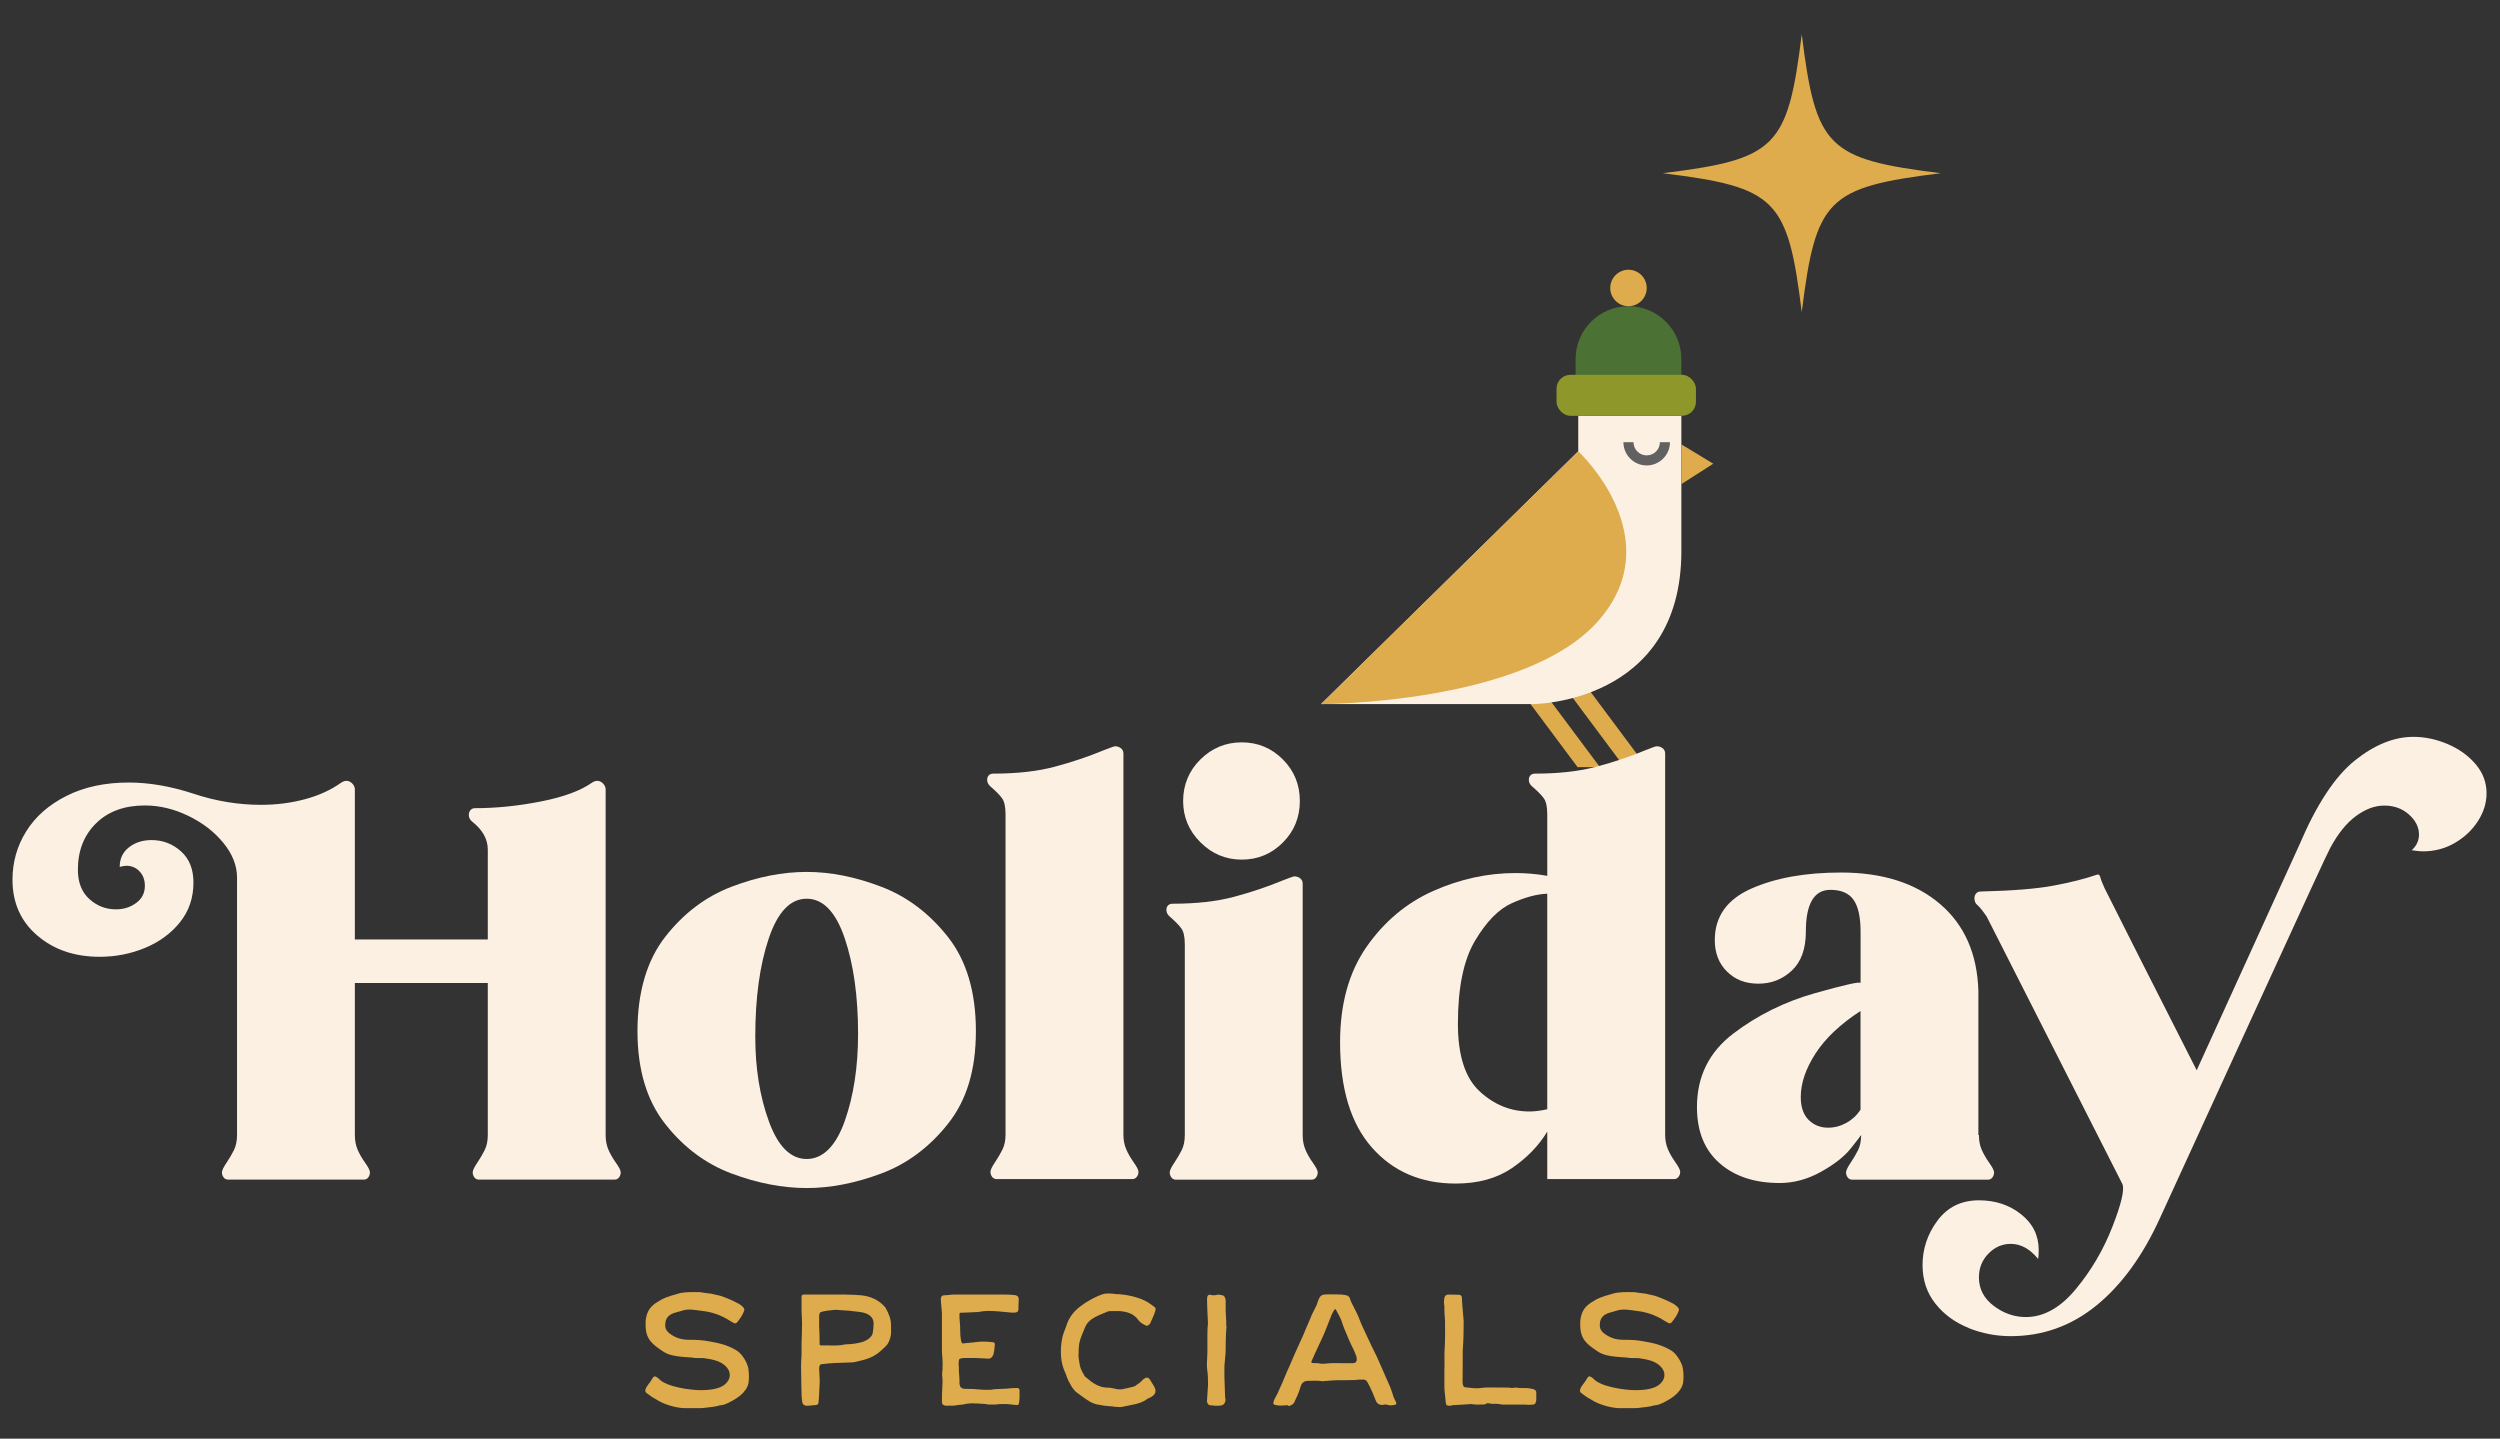 <svg xmlns="http://www.w3.org/2000/svg" id="Capa_1" data-name="Capa 1" viewBox="0 0 808.85 465.46" width="808.85" height="465.46"><rect x="0" y="0" width="808.85" height="465.46" fill="#333333" stroke="none"/><defs><style>      .cls-1 {        fill: #4c7135;      }      .cls-2 {        fill: #8d972a;      }      .cls-3 {        fill: #626161;      }      .cls-4 {        fill: #deab4d;      }      .cls-5 {        fill: #fcf0e3;      }    </style></defs><g><path class="cls-4" d="M221.46,455.6c-2.91-.1-6.81-1.25-9.2-2.86-.36-.26-.83-.42-1.2-.68-.62-.47-1.25-.88-1.87-1.35-.36-.31-.52-.67-.36-1.14.16-.31.21-.67.42-.94.42-.62.88-1.25,1.35-1.87.21-.31.36-.62.57-.94.36-.57.73-.67,1.3-.26.31.21.57.36.78.62,2.39,2.55,10.19,3.59,13.36,3.59,2.86,0,7.07-.26,8.78-2.81.78-.99.99-2.49.31-3.74-1.66-2.81-4.78-3.33-7.79-3.79-.42-.05-.88-.05-1.3-.05-.88-.05-1.72.1-2.6-.16-.1-.05-.21,0-.31,0-1.09-.1-2.18-.16-3.27-.26-1.98-.21-4.11-.52-5.82-1.66-3.27-2.18-5.61-3.79-5.72-8.16-.05-1.04-.05-2.08.21-3.07.62-2.91,2.29-4.11,4.73-5.51,1.98-1.09,4.21-1.61,6.39-2.24.05-.05,2.29-.26,2.55-.26,1.2-.05,2.44,0,3.64,0,.21,0,.47.05.68.1.78.1,1.51.26,2.29.31s1.56.31,2.34.47c1.61.21,4.73,1.56,6.24,2.34.94.42,2.03,1.04,2.65,1.87.21.26.26.57.16.88-.52,1.56-1.25,2.44-2.23,3.74-.42.47-.78.52-1.35.15-.36-.21-.73-.42-1.09-.62-2.24-1.46-4.83-2.49-7.48-2.96-1.46-.21-2.86-.42-4.26-.57-1.2-.1-2.39-.15-3.59.26-.88.31-1.82.47-2.7.78-2.34.78-3.01,2.39-2.81,4.57.1.73.62,1.4,1.2,1.92,2.13,1.61,4,2.18,6.6,2.18,2.29,0,3.85.05,6.18.47,3.38.57,5.87,1.14,8.89,2.86,1.87.99,3.74,4.11,4,6.08.21,1.51.26,3.01.05,4.52-.67,3.27-3.95,5.2-6.7,6.55-.73.31-1.4.62-2.18.68-.31,0-.68.1-.99.21-1.2.31-2.49.42-3.74.57-1.4.21-2.86.21-4.26.16-.94,0-1.92.05-2.81,0Z"></path><path class="cls-4" d="M273.88,418.86c1.56.05,3.12.05,4.68.21,3.07.31,5.82,1.51,7.85,3.9.1.1.16.16.16.26.99,1.77,1.77,3.64,1.72,5.72v2.08c0,.94-.21,1.87-.57,2.7-.26.73-.67,1.4-1.25,1.92-3.48,3.48-5.09,3.95-10.03,5.04-.31.1-.62.05-.88.1-1.92.1-3.79.16-5.72.21-1.3.05-2.65.21-3.95.36q-.62.05-.78.67c-.16.83-.05,1.61,0,2.39.1,1.51.16,3.01,0,4.52-.05.83-.05,1.66-.1,2.49-.05.78-.1,1.56-.21,2.39,0,.42-.31.67-.68.73-.88.1-1.82.21-2.7.26-.1.05-.26,0-.42,0-.88-.05-1.35-.47-1.46-1.3s-.21-1.66-.21-2.49c-.05-3.07-.16-6.08-.16-9.15,0-1.2.1-2.39.16-3.59v-3.48c.05-2.18.16-4.37.16-6.5,0-1.3-.1-2.6-.16-3.9v-4.83c.05-.57.21-.73.83-.73h13.72ZM268.64,435.33h.21c1.25-.05,2.49.05,3.74-.21.62-.16,1.25-.21,1.92-.21,1.46-.05,2.91-.31,4.31-.67,1.2-.31,3.33-1.51,3.53-2.91.21-1.04.26-2.03.31-3.07,0-2.34-1.87-3.33-3.9-3.69-.62-.15-1.3-.15-1.98-.26-1.35-.21-2.7-.31-4.05-.36-.73-.05-1.4-.1-2.08-.16h-.52c-.52.05-1.04.1-1.61.16-.94.15-1.98.21-2.91.57-.26.1-.42.21-.42.47-.05.21-.16.36-.16.57v3.79c0,.62.1,1.2.1,1.82.05,1.2,0,2.39.05,3.59,0,.42.1.52.52.52.94.05,1.92,0,2.91,0v.05Z"></path><path class="cls-4" d="M304.95,446.61c0-.47-.1-.99-.1-1.51-.05-.16-.05-.31-.05-.47.26-2.18.21-4.31,0-6.5-.05-.68-.05-1.4-.05-2.08v-10.91c0-1.14-.21-2.24-.26-3.33-.05-.47-.1-.99-.1-1.46.05-1.14.57-1.3,1.56-1.3.88,0,1.77-.21,2.65-.21h16.53c1.04,0,2.08.05,3.12.16,1.14.15,1.46.78,1.35,1.71-.1.94-.05,1.87-.1,2.81,0,.73-.21.99-.94,1.14-.57.05-1.09.05-1.61,0-1.25-.1-2.44-.26-3.69-.36-1.14-.1-2.34-.16-3.48-.16s-2.23.16-3.38.36h-.21c-1.51.05-3.07.16-4.57.21h-.62c-.47,0-.57.1-.57.62,0,.57,0,1.2.05,1.77.05.73.16,1.4.16,2.13.05,1.3,0,2.65.21,3.95.05.37.1.68.21.99.1.42.31.57.78.47,1.3-.21,2.65-.21,3.95-.42.73-.1,1.46-.16,2.18-.16,1.14,0,2.23.05,3.38.21.36.1.57.36.52.78-.1,1.09-.16,2.24-.52,3.33-.31.78-.88,1.25-1.77,1.2s-1.77-.1-2.6-.15c-.47,0-.94-.05-1.4-.05h-3.64c-.31,0-.62.05-.99.1-.62.21-.68.26-.73.88-.1.57-.1,1.14,0,1.72.05.42,0,.94,0,1.4.1,1.3.26,2.65.21,3.95,0,.21,0,.36.05.52.16.94.67,1.35,1.66,1.4,2.44,0,3.22.05,5.46.26.94.1,1.87.05,2.81.05.36,0,.73-.1,1.09-.16,1.4-.15,2.81-.1,4.16-.21,1.04-.16,2.08-.16,3.12-.21.21,0,.42,0,.57.05.26,0,.36.16.47.36,0,.1.05.26.05.42,0,1.3.05,2.65-.16,3.95-.1.62-.26.78-.88.73-.94-.05-1.92-.26-2.86-.31-.83-.05-1.66,0-2.49,0-.42,0-.88.1-1.3.15h-2.29c-.31-.05-.67-.1-.99-.15-.1,0-.21-.05-.31-.05-1.4-.05-2.86-.21-4.26-.21-.88.05-1.82.16-2.7.37-.68.15-1.4.1-2.08.26-1.04.21-2.03.15-3.07.15-.26.05-.57,0-.78-.05-.67-.16-.88-.47-.94-1.14v-2.13c.1-1.61.16-3.22.21-4.88Z"></path><path class="cls-4" d="M348.96,437.67c-.1,1.35.16,2.7.42,4.11.26,1.25.88,2.29,1.51,3.38.1.15.26.31.42.42,2.03,1.77,4.21,3.38,7.02,3.38.99,0,2.03.26,2.96.47.36.05.68.1.99.1.36,0,.68-.05.99-.1,1.04-.21,2.03-.42,3.01-.68.57-.1,1.04-.31,1.46-.67.68-.52,1.46-.94,1.98-1.66.16-.16.36-.31.57-.42.31-.21.57-.31.78-.31.47,0,.88.47,1.09.83.47.73.88,1.4,1.3,2.13.31.62.52,1.25.31,1.92-.1.31-.26.57-.47.78-.47.36-.88.73-1.46.94-.31.1-.62.26-.88.47-1.04.78-2.29,1.2-3.53,1.51-1.51.36-3.07.62-4.57.94-.36.05-.78.05-1.14,0-.52,0-1.09-.05-1.66-.16-1.4-.16-2.86-.16-4.26-.52-.21-.05-.47-.05-.67-.1-.99-.21-1.92-.57-2.75-1.09-1.35-.83-2.55-1.77-3.79-2.65-1.35-.78-3.01-3.9-3.48-5.3-.05-.31-.21-.62-.31-.93-.88-1.77-1.35-3.59-1.51-5.56-.16-2.08,0-4.16.42-6.18.26-1.2.78-2.34,1.2-3.48.88-3.12,2.86-5.51,5.61-7.27.31-.26.68-.47.99-.68,1.72-1.04,3.27-1.87,5.2-2.55,1.2-.36,2.39-.26,3.59-.15.21,0,.42.1.57.1,3.27,0,7.9.99,10.65,2.75.68.42,1.35.94,2.03,1.45.31.26.42.57.31.94-.16.47-.26.94-.42,1.35-.42.94-.78,1.87-1.2,2.75-.05.16-.16.31-.26.47-.36.36-.62.52-.94.52-.16,0-.36-.05-.62-.21-.83-.42-1.66-.93-2.18-1.71-1.46-2.03-3.64-2.6-5.98-2.81h-2.91c-.42,0-.83.05-1.25.26-1.2.52-2.49.99-3.64,1.61-1.51.78-2.81,1.82-3.43,3.48-.52,1.25-1.04,2.39-1.46,3.64-.47,1.45-.62,2.91-.57,4.52Z"></path><path class="cls-4" d="M396.56,435.38c.05,1.97-.16,3.95-.36,5.92-.05.31-.05.67-.05.99v3.22c.05,2.08.16,4.16.21,6.29,0,.26.1.52.1.78.1.42,0,.83-.16,1.2-.21.42-.47.73-.99.88-.78.21-1.51.15-2.29.15-.52-.05-.99-.15-1.51-.15-.36-.05-.62-.26-.78-.57s-.26-.67-.21-1.04c.05-.78.1-1.61.16-2.39.05-.83.1-1.66.16-2.49,0-1.51,0-3.12-.21-4.62-.16-1.09-.21-2.24-.1-3.38.26-3.53,0-7.12.16-10.7.05-.26.1-.52.1-.78,0-.52.05-.99,0-1.51,0-.57-.1-1.14-.1-1.72-.05-1.61-.16-3.22-.16-4.88-.05-.36.05-.73.1-1.09.1-.42.52-.68.94-.57.36.1.68.15,1.04.15.42,0,.83-.05,1.2-.15.67-.16,1.3.1,1.87.21.26.05.47.31.57.52.16.31.21.62.31.99v.67c-.05,1.97,0,3.95.16,5.92.05.57,0,1.2,0,1.77h.1c-.16,2.13-.26,4.26-.26,6.39Z"></path><path class="cls-4" d="M432.88,418.81c.88-.05,1.66.1,2.49.21.67.1,1.2.47,1.4,1.14.31,1.14.94,2.08,1.4,3.07.47.99.99,1.92,1.4,2.91.67,1.87,1.51,3.69,2.39,5.51,1.14,2.49,2.34,4.99,3.59,7.48.99,2.29,2.03,4.57,3.01,6.86.78,1.66,1.51,3.33,2.03,5.09.16.67.42,1.35.78,1.97.16.26.26.52.36.78.1.31-.05.62-.31.67-.73.05-1.4.36-2.18.1-.52-.16-1.09-.26-1.66-.1-.47.1-.93.05-1.4-.15-.47-.21-.78-.57-.99-1.04-.83-2.13-1.66-4.16-2.81-6.18-.31-.57-.78-.83-1.51-.78-.78.05-1.56-.05-2.39.15-.26.05-.52,0-.78,0-1.25.05-2.49.05-3.69.05-1.97-.05-3.95.16-5.87.31-.21.05-.36.05-.52,0-1.45-.26-2.91-.1-4.42-.1-1.2,0-1.97.57-2.39,1.77-.05.26-.16.47-.21.73-.47,1.56-1.14,2.91-1.82,4.36-.36.83-1.04,1.04-1.77,1.3-.05,0-.16-.05-.16-.05-.1-.36-.36-.21-.57-.21-.62.05-1.25.1-1.82.1-.62,0-1.25-.05-1.87-.21-.52-.1-.73-.36-.57-.94.1-.42.26-.83.47-1.2.62-1.09,1.2-2.23,1.66-3.43.21-.47.42-.93.67-1.45.36-.88.73-1.82,1.14-2.75.36-.88.73-1.72,1.14-2.55,1.14-2.76,2.34-5.46,3.59-8.16.68-1.4,1.3-2.86,1.87-4.31.26-.68.62-1.35.88-2.03.68-1.72,1.46-3.43,2.34-5.09.26-.42.36-.99.57-1.46.05-.21.1-.42.21-.57.52-1.4,1.09-1.82,2.6-1.82.73-.05,1.45,0,2.23,0h1.46ZM434.18,441.05h3.27c.21,0,.42,0,.62-.05.57-.1.83-.42.88-1.04.05-.42-.05-.83-.15-1.25-.42-1.2-.94-2.29-1.51-3.38-.42-.83-.78-1.71-1.14-2.54-.26-.62-.47-1.2-.73-1.77-.36-.88-.78-1.72-1.04-2.6-.42-1.66-1.3-3.12-2.13-4.63,0-.05-.05-.1-.1-.15-.1-.1-.21-.16-.31,0-.31.47-.67.93-.88,1.45-.78,1.92-1.56,3.85-2.29,5.77-.21.52-.47,1.04-.67,1.56-.37.78-.73,1.56-1.09,2.34-.47.99-.94,1.97-1.4,3.01-.37.83-.73,1.71-1.14,2.54,0,.1-.05.21-.05.31-.1.21.05.36.26.36.36.05.67.05.99.05.36,0,.73,0,1.04.05.52.15,1.09.15,1.66.15.88-.05,1.72-.15,2.6-.21h3.33Z"></path><path class="cls-4" d="M467.43,435.96c.15-2.7.1-5.4.1-8.11,0-.93-.1-1.87-.16-2.81-.05-.62-.05-1.3-.05-1.97,0-.31,0-.62-.05-.88-.21-.78-.05-1.56.05-2.29.1-.57.52-.99,1.09-1.04,1.2,0,2.39,0,3.64.05.52,0,.83.31.94.88,0,1.09.1,2.29.21,3.38.1,1.4.26,2.86.36,4.26,0,3.17-.05,6.34-.31,9.51v.41c0,3.28,0,6.55-.05,9.82,0,.15,0,.31.05.47.1.83.31,1.2,1.14,1.25,1.51.1,3.01.42,4.52.21.94-.15,1.92-.21,2.86-.21,1.98,0,3.95.05,5.92.05.36,0,.73,0,1.09.1.31.05.67.05.99-.05.52-.1,1.04-.05,1.56.05.62.05,1.25.1,1.82.05.88-.05,1.72.1,2.6.26.21,0,.42.1.62.21.42.16.68.47.68.94v2.29c0,.31-.05.62-.16.88-.1.52-.42.73-.99.78-.78.1-1.56.1-2.39,0-1.14-.05-2.34,0-3.48,0h-3.01c-.68,0-1.4,0-2.08-.21-.26-.05-.57,0-.88-.05-.78,0-1.56.05-2.29-.16-.36-.05-.73-.1-1.04.21-.16.1-.36.16-.57.16-1.3,0-2.6.15-3.9-.1-.26-.05-.52-.05-.78,0-1.72.15-3.48.21-5.2.31-.21,0-.42.05-.57.1-.26.1-.47.1-.73.1-.94,0-1.2-.26-1.25-1.35-.1-1.25-.26-2.44-.36-3.69-.05-.47-.05-.99-.05-1.51v-5.82h.05c0-2.13-.1-4.31.05-6.5Z"></path><path class="cls-4" d="M523.86,455.6c-2.91-.1-6.81-1.25-9.2-2.86-.36-.26-.83-.42-1.2-.68-.62-.47-1.25-.88-1.87-1.35-.36-.31-.52-.67-.36-1.14.16-.31.21-.67.42-.94.42-.62.88-1.25,1.35-1.87.21-.31.36-.62.57-.94.36-.57.73-.67,1.3-.26.31.21.57.36.78.62,2.39,2.55,10.18,3.59,13.36,3.59,2.86,0,7.07-.26,8.78-2.81.78-.99.99-2.49.31-3.74-1.66-2.81-4.78-3.33-7.8-3.79-.42-.05-.88-.05-1.3-.05-.88-.05-1.72.1-2.6-.16-.1-.05-.21,0-.31,0-1.09-.1-2.18-.16-3.27-.26-1.97-.21-4.11-.52-5.82-1.66-3.27-2.18-5.61-3.79-5.72-8.16-.05-1.04-.05-2.08.21-3.07.62-2.91,2.29-4.11,4.73-5.51,1.98-1.09,4.21-1.61,6.39-2.24.05-.05,2.29-.26,2.55-.26,1.2-.05,2.44,0,3.64,0,.21,0,.47.05.67.1.78.1,1.51.26,2.29.31s1.56.31,2.34.47c1.61.21,4.73,1.56,6.24,2.34.94.42,2.03,1.04,2.65,1.87.21.26.26.57.16.88-.52,1.56-1.25,2.44-2.24,3.74-.42.47-.78.52-1.35.15-.36-.21-.73-.42-1.09-.62-2.24-1.46-4.83-2.49-7.48-2.96-1.46-.21-2.86-.42-4.26-.57-1.2-.1-2.39-.15-3.59.26-.88.31-1.82.47-2.7.78-2.34.78-3.01,2.39-2.81,4.57.1.73.62,1.4,1.2,1.92,2.13,1.61,4,2.18,6.6,2.18,2.29,0,3.85.05,6.18.47,3.38.57,5.87,1.14,8.89,2.86,1.87.99,3.74,4.11,4,6.08.21,1.51.26,3.01.05,4.52-.67,3.27-3.95,5.2-6.7,6.55-.73.31-1.4.62-2.18.68-.31,0-.68.1-.99.21-1.2.31-2.49.42-3.74.57-1.4.21-2.86.21-4.26.16-.94,0-1.92.05-2.81,0Z"></path></g><g><polygon class="cls-4" points="517.63 248.19 510.4 248.19 488.77 219.19 495.99 219.19 517.63 248.19"></polygon><polygon class="cls-4" points="532.77 248.19 525.55 248.19 503.92 219.19 511.14 219.18 532.77 248.19"></polygon><path class="cls-1" d="M526.88,99.07c-9.45,0-17.11,7.66-17.11,17.11v7.97h34.22v-7.97c0-9.45-7.66-17.11-17.11-17.11Z"></path><path class="cls-5" d="M427.4,227.8h68.52s48.07,0,48.07-49.5v-43.77h-33.36v11.48l-83.23,81.79Z"></path><path class="cls-4" d="M510.63,146.01s30.13,27.98,6.46,54.89c-23.68,26.9-89.68,26.9-89.68,26.9l83.23-81.79Z"></path><rect class="cls-2" x="503.6" y="121.26" width="45.11" height="13.27" rx="4.52" ry="4.52"></rect><circle class="cls-4" cx="526.88" cy="93.17" r="5.9"></circle><polyline class="cls-4" points="543.99 156.63 554.31 150.03 543.99 143.77"></polyline><path class="cls-3" d="M532.77,150.59c-4.15,0-7.53-3.38-7.53-7.53h3.26c0,2.35,1.91,4.27,4.27,4.27s4.27-1.91,4.27-4.27h3.26c0,4.15-3.38,7.53-7.53,7.53Z"></path></g><g><path class="cls-5" d="M72.35,380.94c-.36-.48-.54-1.02-.54-1.63s.48-1.63,1.45-3.07c.96-1.45,1.78-2.83,2.44-4.16.66-1.32.99-2.95.99-4.88v-83.3c0-3.85-1.48-7.59-4.43-11.2-2.95-3.61-6.75-6.53-11.38-8.76-4.64-2.23-9.31-3.34-14-3.34-6.63,0-11.9,1.93-15.81,5.78-3.92,3.86-5.87,8.85-5.87,15,0,4.1,1.23,7.26,3.7,9.49,2.47,2.23,5.33,3.34,8.58,3.34,2.53,0,4.73-.69,6.59-2.08,1.87-1.38,2.8-3.22,2.8-5.51,0-1.93-.57-3.49-1.72-4.7-1.15-1.2-2.56-1.81-4.25-1.81-.48,0-1.21.12-2.17.36,0-2.65.99-4.76,2.98-6.32,1.99-1.56,4.43-2.35,7.32-2.35,3.61,0,6.78,1.2,9.49,3.61,2.71,2.41,4.07,5.78,4.07,10.12,0,4.94-1.45,9.22-4.34,12.83-2.89,3.61-6.66,6.39-11.29,8.31-4.64,1.93-9.55,2.89-14.73,2.89-8.07,0-14.79-2.29-20.15-6.87-5.36-4.58-8.04-10.6-8.04-18.07,0-5.66,1.47-10.87,4.43-15.63,2.95-4.76,7.29-8.58,13.01-11.47,5.72-2.89,12.44-4.34,20.15-4.34,6.62,0,13.61,1.2,20.96,3.61,7.23,2.41,14.52,3.61,21.86,3.61,4.94,0,9.67-.6,14.18-1.81,4.52-1.2,8.46-3.01,11.84-5.42.6-.36,1.14-.54,1.63-.54.6,0,1.17.24,1.72.72.54.48.87,1.08.99,1.81v48.79h43.01v-29.09c0-3.37-1.69-6.38-5.06-9.04-.72-.6-1.08-1.32-1.08-2.17,0-.6.18-1.11.54-1.54.36-.42.84-.63,1.45-.63,6.87,0,13.97-.72,21.32-2.17,7.35-1.44,12.89-3.49,16.62-6.14.6-.36,1.14-.54,1.63-.54.6,0,1.17.24,1.72.72.54.48.87,1.08.99,1.81v112.03c0,1.81.3,3.4.9,4.79.6,1.39,1.41,2.8,2.44,4.25,1.02,1.44,1.54,2.47,1.54,3.07s-.18,1.15-.54,1.63c-.36.48-.84.72-1.45.72h-43.91c-.6,0-1.08-.24-1.45-.72-.36-.48-.54-1.02-.54-1.63s.48-1.63,1.45-3.07c.96-1.45,1.78-2.83,2.44-4.16.66-1.32.99-2.95.99-4.88v-49.15h-43.01v49.15c0,1.81.3,3.4.9,4.79.6,1.39,1.41,2.8,2.44,4.25,1.02,1.44,1.54,2.47,1.54,3.07s-.18,1.15-.54,1.63c-.36.48-.84.72-1.45.72h-43.91c-.6,0-1.08-.24-1.45-.72Z"></path><path class="cls-5" d="M236.69,379.68c-8.37-3.13-15.54-8.49-21.5-16.08-5.96-7.59-8.94-17.59-8.94-30s2.98-22.8,8.94-30.45c5.96-7.65,13.13-13.07,21.5-16.26,8.37-3.19,16.47-4.79,24.3-4.79s15.75,1.6,24.12,4.79c8.37,3.19,15.57,8.61,21.59,16.26,6.02,7.65,9.04,17.8,9.04,30.45s-3.01,22.41-9.04,30c-6.02,7.59-13.22,12.95-21.59,16.08-8.37,3.13-16.42,4.7-24.12,4.7s-15.93-1.57-24.3-4.7ZM273.28,362.78c2.89-8.13,4.34-17.56,4.34-28.28,0-12.17-1.45-22.5-4.34-30.99-2.89-8.49-6.99-12.74-12.29-12.74s-9.4,4.31-12.29,12.92c-2.89,8.61-4.34,19.18-4.34,31.71,0,10.24,1.47,19.4,4.43,27.47,2.95,8.07,7.02,12.11,12.2,12.11s9.4-4.07,12.29-12.2Z"></path><path class="cls-5" d="M364.36,371.82c.6,1.39,1.41,2.8,2.44,4.25,1.02,1.45,1.54,2.47,1.54,3.07s-.18,1.15-.54,1.62c-.36.48-.84.72-1.45.72h-43.91c-.6,0-1.08-.24-1.45-.72-.36-.48-.54-1.02-.54-1.62s.48-1.63,1.45-3.07c.96-1.44,1.78-2.83,2.44-4.16.66-1.32.99-2.95.99-4.88v-103.54c0-2.41-.36-4.12-1.08-5.15-.72-1.02-1.99-2.32-3.79-3.88-.72-.6-1.08-1.32-1.08-2.17,0-.6.18-1.08.54-1.45.36-.36.84-.54,1.45-.54,7.71,0,14.37-.75,19.97-2.26,5.6-1.5,10.87-3.28,15.81-5.33,2.17-.84,3.37-1.26,3.61-1.26.72,0,1.36.21,1.9.63.54.42.81.99.81,1.72v123.24c0,1.81.3,3.4.9,4.79Z"></path><path class="cls-5" d="M422.36,372c.6,1.39,1.41,2.8,2.44,4.25,1.02,1.44,1.54,2.47,1.54,3.07s-.18,1.15-.54,1.63c-.36.48-.84.72-1.45.72h-43.91c-.6,0-1.08-.24-1.45-.72-.36-.48-.54-1.02-.54-1.63s.48-1.63,1.45-3.07c.96-1.45,1.78-2.83,2.44-4.16.66-1.32.99-2.95.99-4.88v-61.62c0-2.41-.36-4.13-1.08-5.15-.72-1.02-1.99-2.32-3.79-3.89-.72-.6-1.08-1.32-1.08-2.17,0-.6.18-1.08.54-1.45.36-.36.84-.54,1.45-.54,7.71,0,14.37-.75,19.97-2.26,5.6-1.5,10.87-3.28,15.81-5.33,2.17-.84,3.37-1.26,3.61-1.26.72,0,1.36.21,1.9.63.54.42.81.99.81,1.72v81.31c0,1.81.3,3.4.9,4.79ZM388.39,272.52c-3.74-3.73-5.6-8.19-5.6-13.37s1.87-9.79,5.6-13.46c3.73-3.67,8.19-5.51,13.37-5.51s9.61,1.84,13.28,5.51c3.67,3.68,5.51,8.16,5.51,13.46s-1.84,9.79-5.51,13.46c-3.68,3.68-8.1,5.51-13.28,5.51s-9.64-1.87-13.37-5.6Z"></path><path class="cls-5" d="M539.63,371.82c.6,1.39,1.41,2.8,2.44,4.25,1.02,1.45,1.54,2.47,1.54,3.07s-.18,1.15-.54,1.62c-.36.48-.84.72-1.45.72h-41.02v-15.36c-2.77,4.58-6.6,8.52-11.47,11.84-4.88,3.31-10.93,4.97-18.16,4.97-11.2,0-20.24-3.89-27.1-11.65-6.87-7.77-10.3-19.12-10.3-34.06,0-12.41,2.86-22.7,8.58-30.9,5.72-8.19,12.92-14.21,21.59-18.07,8.67-3.85,17.53-5.78,26.56-5.78,3.49,0,6.93.3,10.3.9v-19.88c0-2.41-.36-4.12-1.08-5.15-.72-1.02-1.99-2.32-3.8-3.88-.72-.6-1.08-1.32-1.08-2.17,0-.6.18-1.08.54-1.45.36-.36.84-.54,1.45-.54,7.71,0,14.37-.75,19.97-2.26,5.6-1.5,10.87-3.28,15.81-5.33,2.05-.84,3.25-1.26,3.62-1.26.72,0,1.35.21,1.9.63.54.42.81.99.81,1.72v123.24c0,1.81.3,3.4.9,4.79ZM500.6,289.15c-3.37.12-7.2,1.15-11.47,3.07-4.28,1.93-8.25,5.99-11.93,12.2-3.68,6.21-5.51,15.15-5.51,26.83,0,10.24,2.35,17.53,7.05,21.86,4.7,4.34,10.06,6.5,16.08,6.5,1.69,0,3.61-.24,5.78-.72v-69.75Z"></path><path class="cls-5" d="M641.18,372c.6,1.39,1.41,2.8,2.44,4.25,1.02,1.44,1.54,2.47,1.54,3.07s-.18,1.15-.54,1.63c-.36.48-.84.72-1.45.72h-43.91c-.61,0-1.08-.24-1.45-.72-.36-.48-.54-1.02-.54-1.63s.48-1.63,1.45-3.07c.96-1.45,1.78-2.83,2.44-4.16.66-1.32.99-2.95.99-4.88-.12.24-1.24,1.69-3.34,4.34-2.11,2.65-5.33,5.18-9.67,7.59-4.34,2.41-8.79,3.61-13.37,3.61-8.07,0-14.55-2.14-19.42-6.41-4.88-4.27-7.32-10.33-7.32-18.16,0-9.88,3.91-17.8,11.74-23.76,7.83-5.96,16.65-10.33,26.47-13.1,9.82-2.77,14.73-3.85,14.73-3.25v-16.62c0-4.7-.75-8.13-2.26-10.3-1.51-2.17-4.01-3.25-7.5-3.25-5.3,0-7.95,4.52-7.95,13.55,0,5.54-1.51,9.73-4.52,12.56-3.01,2.83-6.63,4.25-10.84,4.25s-7.47-1.29-10.12-3.89c-2.65-2.59-3.98-5.99-3.98-10.21,0-7.59,3.91-13.13,11.74-16.62,7.83-3.49,17.53-5.24,29.09-5.24,13.37,0,24.03,3.37,31.98,10.12,7.95,6.75,12.11,16.14,12.47,28.19v46.62h.18c0,1.81.3,3.4.9,4.79ZM601.96,327.09c-6.5,4.22-11.35,8.8-14.55,13.73-3.19,4.94-4.79,9.64-4.79,14.09,0,3.25.84,5.72,2.53,7.41,1.69,1.69,3.8,2.53,6.32,2.53,2.05,0,4-.51,5.87-1.54,1.87-1.02,3.4-2.44,4.61-4.25v-31.98Z"></path><path class="cls-5" d="M636.93,429.64c-4.4-1.75-7.98-4.37-10.75-7.86-2.77-3.49-4.16-7.65-4.16-12.47,0-5.3,1.63-10.12,4.88-14.46,3.25-4.34,7.71-6.5,13.37-6.5,5.3,0,9.85,1.5,13.64,4.52,3.8,3.01,5.69,6.87,5.69,11.56,0,1.32-.06,2.29-.18,2.89-2.65-3.25-5.6-4.88-8.86-4.88-2.77,0-5.18,1.05-7.23,3.16-2.05,2.11-3.07,4.67-3.07,7.68,0,3.73,1.59,6.81,4.79,9.22,3.19,2.41,6.65,3.62,10.39,3.62,5.78,0,11.17-3.01,16.17-9.04,5-6.03,8.94-12.74,11.83-20.15,2.89-7.41,3.98-12.02,3.25-13.82l-43.91-86.55c-1.33-1.93-2.35-3.19-3.07-3.79-.6-.48-.9-1.2-.9-2.17,0-.6.18-1.11.54-1.53.36-.42.84-.63,1.45-.63,10.24-.24,18.1-.87,23.58-1.9,5.48-1.02,10.15-2.2,14-3.52.48-.24.84-.06,1.08.54.24.97.72,2.23,1.45,3.8,5.3,10.6,15.24,30.24,29.81,58.91l33.25-73c5.54-13.01,11.5-22.07,17.89-27.19,6.38-5.12,12.71-7.68,18.97-7.68,3.73,0,7.44.79,11.11,2.35,3.67,1.57,6.68,3.74,9.03,6.5,2.35,2.77,3.53,5.9,3.53,9.4,0,3.13-.94,6.14-2.8,9.04-1.87,2.89-4.37,5.24-7.5,7.05-3.13,1.81-6.57,2.71-10.3,2.71-.72,0-1.93-.12-3.61-.36,1.56-1.44,2.35-3.13,2.35-5.06,0-2.41-1.08-4.58-3.25-6.5-2.17-1.93-4.82-2.89-7.95-2.89s-6.05,1.12-9.13,3.34c-3.07,2.23-5.87,5.69-8.4,10.39-.48.72-8.37,17.8-23.67,51.23-15.3,33.43-25.78,56.29-31.44,68.57-5.54,12.17-12.38,21.56-20.51,28.19-8.13,6.62-17.38,9.94-27.74,9.94-4.7,0-9.25-.88-13.64-2.62Z"></path></g><path class="cls-4" d="M627.9,56.04c-36.71,4.55-40.4,8.25-44.96,44.96-4.55-36.71-8.25-40.4-44.96-44.96,36.71-4.55,40.4-8.25,44.96-44.96,4.55,36.71,8.25,40.4,44.96,44.96Z"></path></svg>